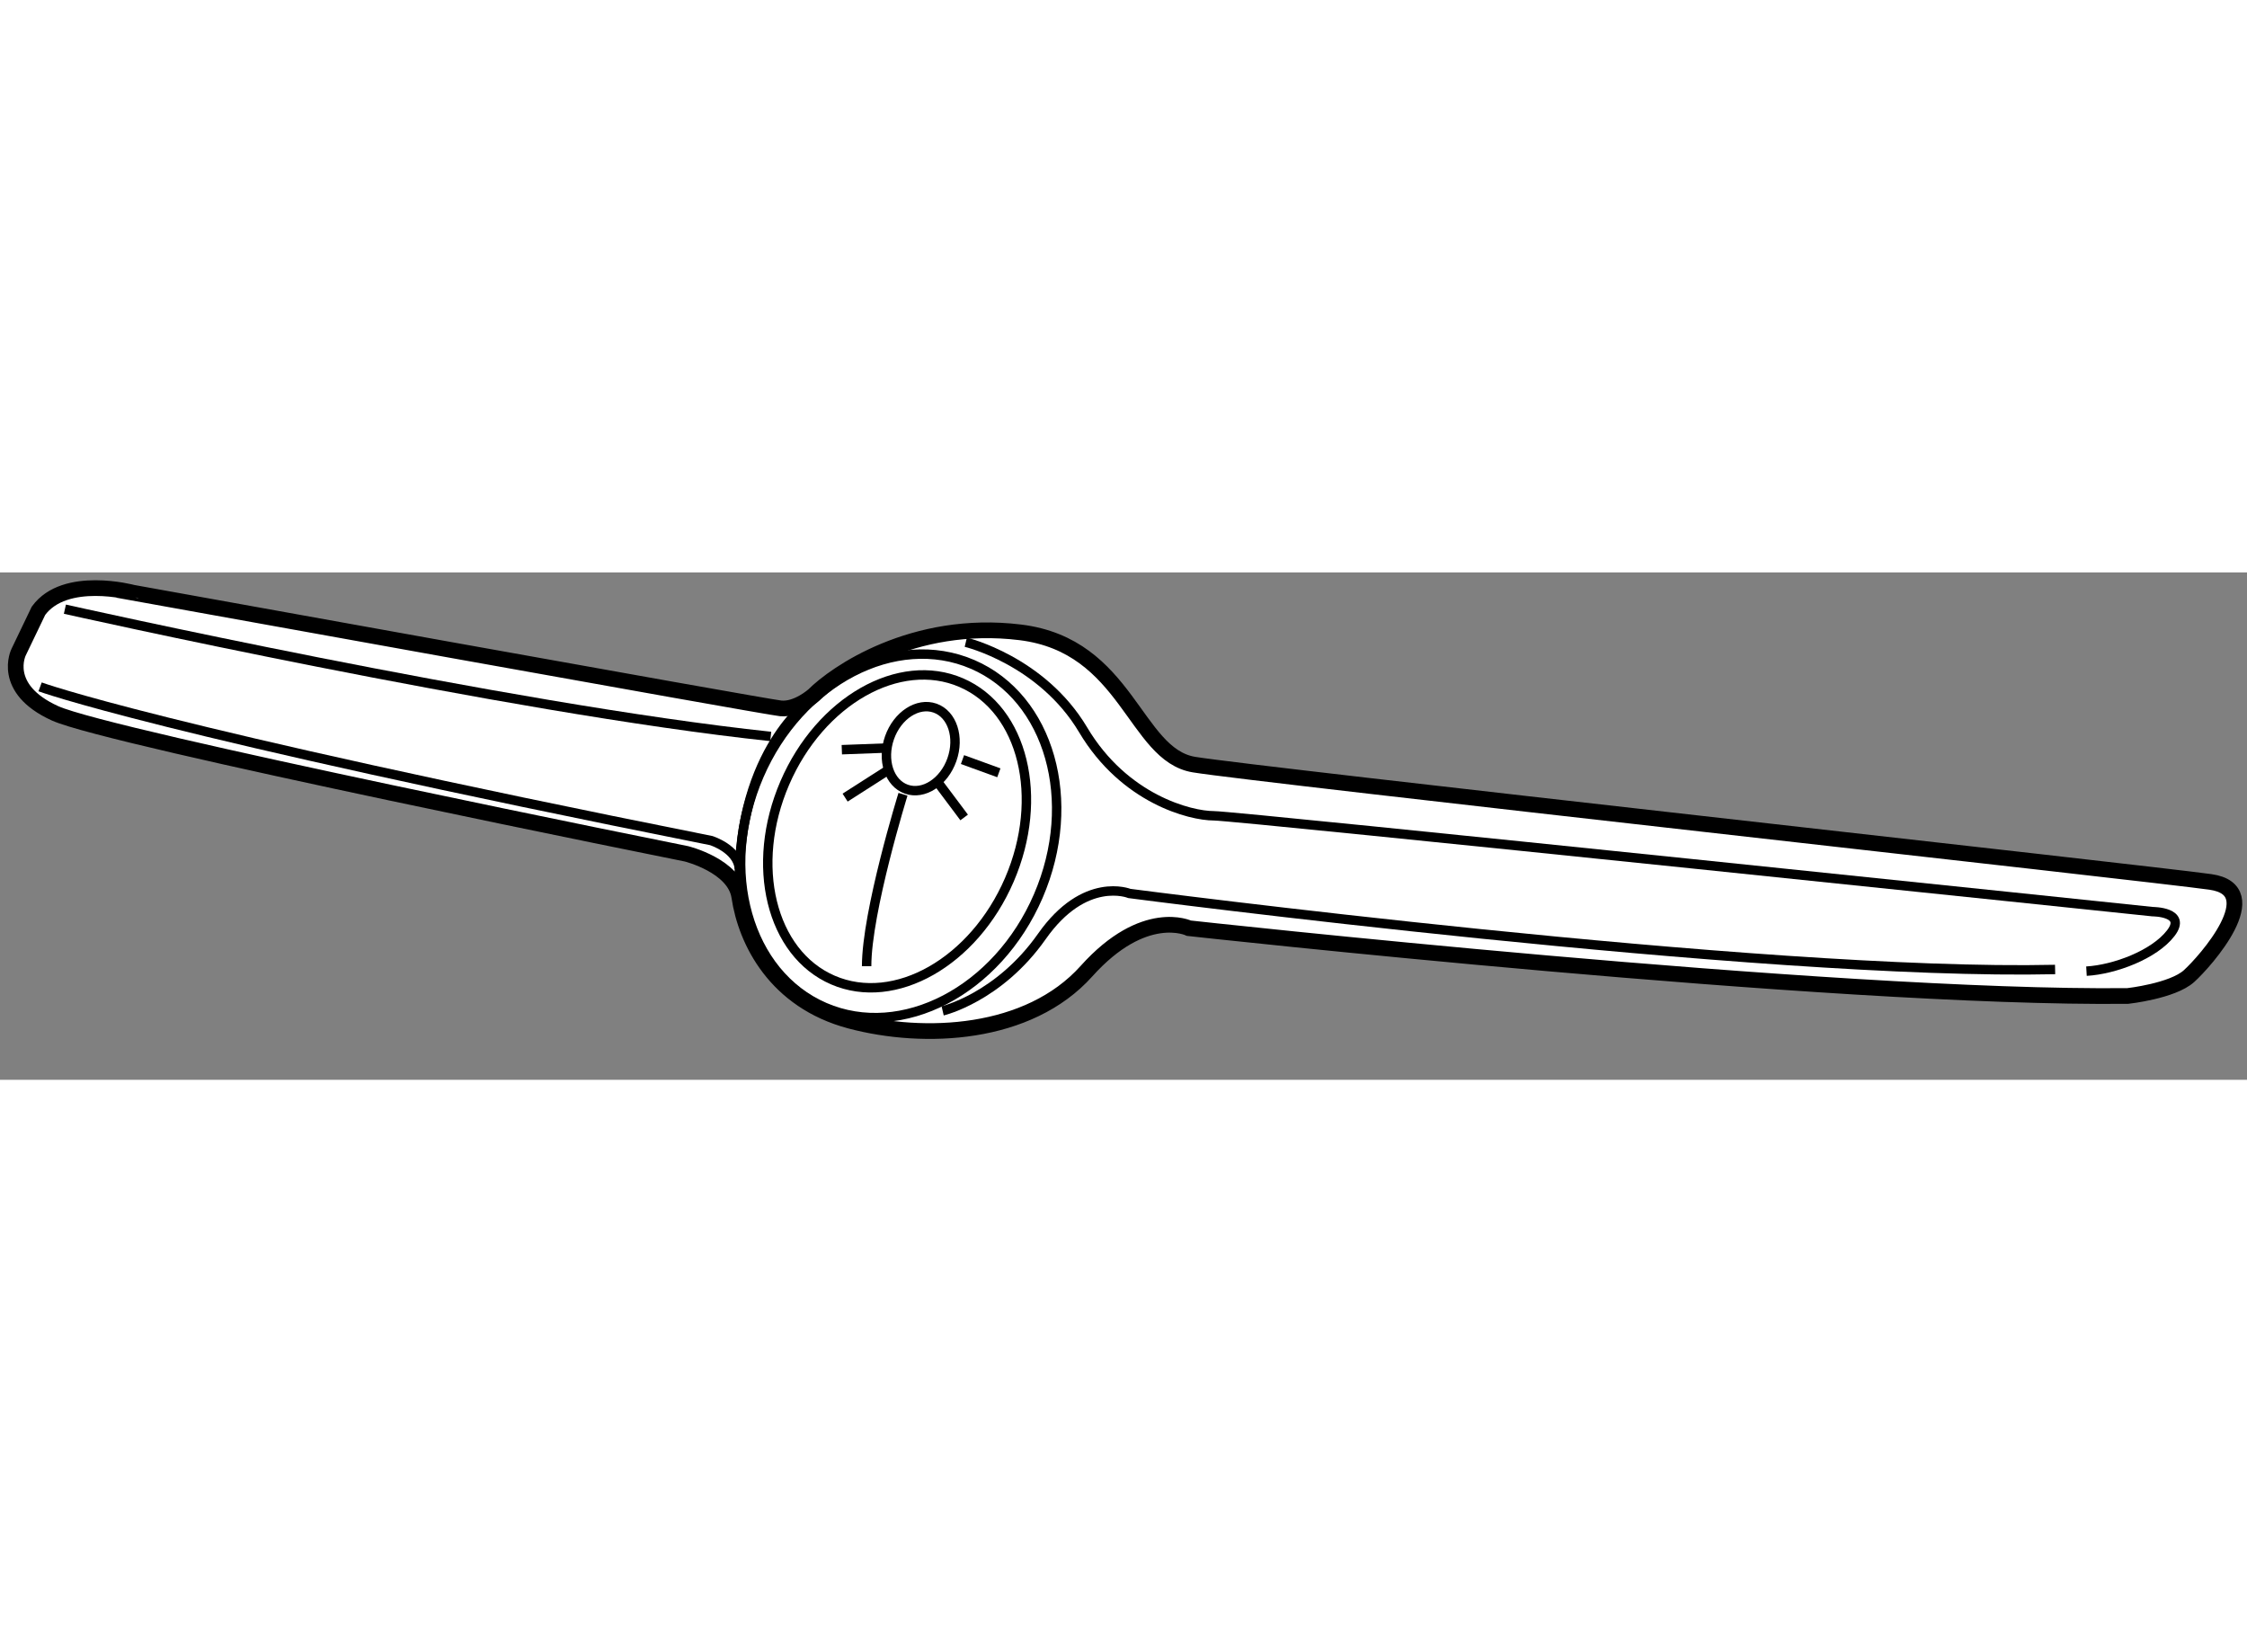 <?xml version="1.0" encoding="utf-8"?>
<!-- Generator: Adobe Illustrator 15.1.0, SVG Export Plug-In . SVG Version: 6.00 Build 0)  -->
<!DOCTYPE svg PUBLIC "-//W3C//DTD SVG 1.1//EN" "http://www.w3.org/Graphics/SVG/1.1/DTD/svg11.dtd">
<svg version="1.1" xmlns="http://www.w3.org/2000/svg" xmlns:xlink="http://www.w3.org/1999/xlink" x="0px" y="0px" width="244.8px"
	 height="180px" viewBox="25.061 20.604 71.559 16.159" enable-background="new 0 0 244.8 180" xml:space="preserve">
	
<rect x="25.061" y="20.604" width="71.559" height="16.159" fill="#808080" stroke="none"/>
	
<g><path fill="#FFFFFF" stroke="#000000" stroke-width="0.5" d="M26.286,21.827l-0.632,1.316c0,0-0.579,1.158,1.158,1.948
			s20.109,4.475,20.109,4.475s1.537,0.379,1.684,1.369c0.211,1.421,1.158,3.316,3.527,3.948s5.686,0.474,7.528-1.579
			s3.264-1.369,3.264-1.369s20.478,2.263,29.901,2.158c0,0,1.421-0.157,1.947-0.631s2.526-2.738,0.684-3.001
			c-1.842-0.263-30.479-3.421-32.375-3.737c-1.895-0.316-2.105-3.79-5.527-4.211c-3.421-0.421-5.896,1.316-6.58,2
			c0,0-0.526,0.474-1.053,0.421s-20.636-3.685-20.636-3.685S27.129,20.669,26.286,21.827z"></path><path fill="none" stroke="#000000" stroke-width="0.3" d="M50.764,24.775c0,0-2.315,1.685-2.158,6.159"></path><ellipse transform="matrix(0.918 0.396 -0.396 0.918 15.797 -18.88)" fill="none" stroke="#000000" stroke-width="0.3" cx="53.657" cy="28.848" rx="3.895" ry="5.159"></ellipse><ellipse transform="matrix(0.918 0.396 -0.396 0.918 15.851 -18.885)" fill="none" stroke="#000000" stroke-width="0.3" cx="53.712" cy="28.986" rx="4.843" ry="5.948"></ellipse><path fill="none" stroke="#000000" stroke-width="0.3" d="M55.818,22.828c0,0,2.422,0.579,3.737,2.79s3.421,2.737,4.159,2.737
			c0.736,0,29.9,3.053,29.9,3.053s1.105,0,0.579,0.685s-1.79,1.158-2.685,1.21"></path><path fill="none" stroke="#000000" stroke-width="0.3" d="M55.081,34.567c0,0,1.79-0.421,3.159-2.369
			c1.368-1.948,2.789-1.369,2.789-1.369s20.109,2.632,29.48,2.421"></path><path fill="none" stroke="#000000" stroke-width="0.3" d="M27.128,21.775c0,0,14.055,3.158,22.478,4.053"></path><path fill="none" stroke="#000000" stroke-width="0.3" d="M26.338,24.249c0,0,3.685,1.369,21.373,4.896
			c0,0,0.842,0.263,0.895,0.895"></path><path fill="none" stroke="#000000" stroke-width="0.3" d="M53.818,27.67c0,0-1.158,3.738-1.158,5.475"></path><line fill="none" stroke="#000000" stroke-width="0.3" x1="51.87" y1="26.25" x2="53.291" y2="26.197"></line><line fill="none" stroke="#000000" stroke-width="0.3" x1="55.713" y1="26.565" x2="56.871" y2="26.986"></line><line fill="none" stroke="#000000" stroke-width="0.3" x1="54.977" y1="27.355" x2="55.766" y2="28.408"></line><line fill="none" stroke="#000000" stroke-width="0.3" x1="53.291" y1="26.934" x2="51.975" y2="27.776"></line><ellipse transform="matrix(0.943 0.333 -0.333 0.943 11.81 -16.601)" fill="none" stroke="#000000" stroke-width="0.3" cx="54.397" cy="26.197" rx="1.053" ry="1.369"></ellipse></g>


</svg>